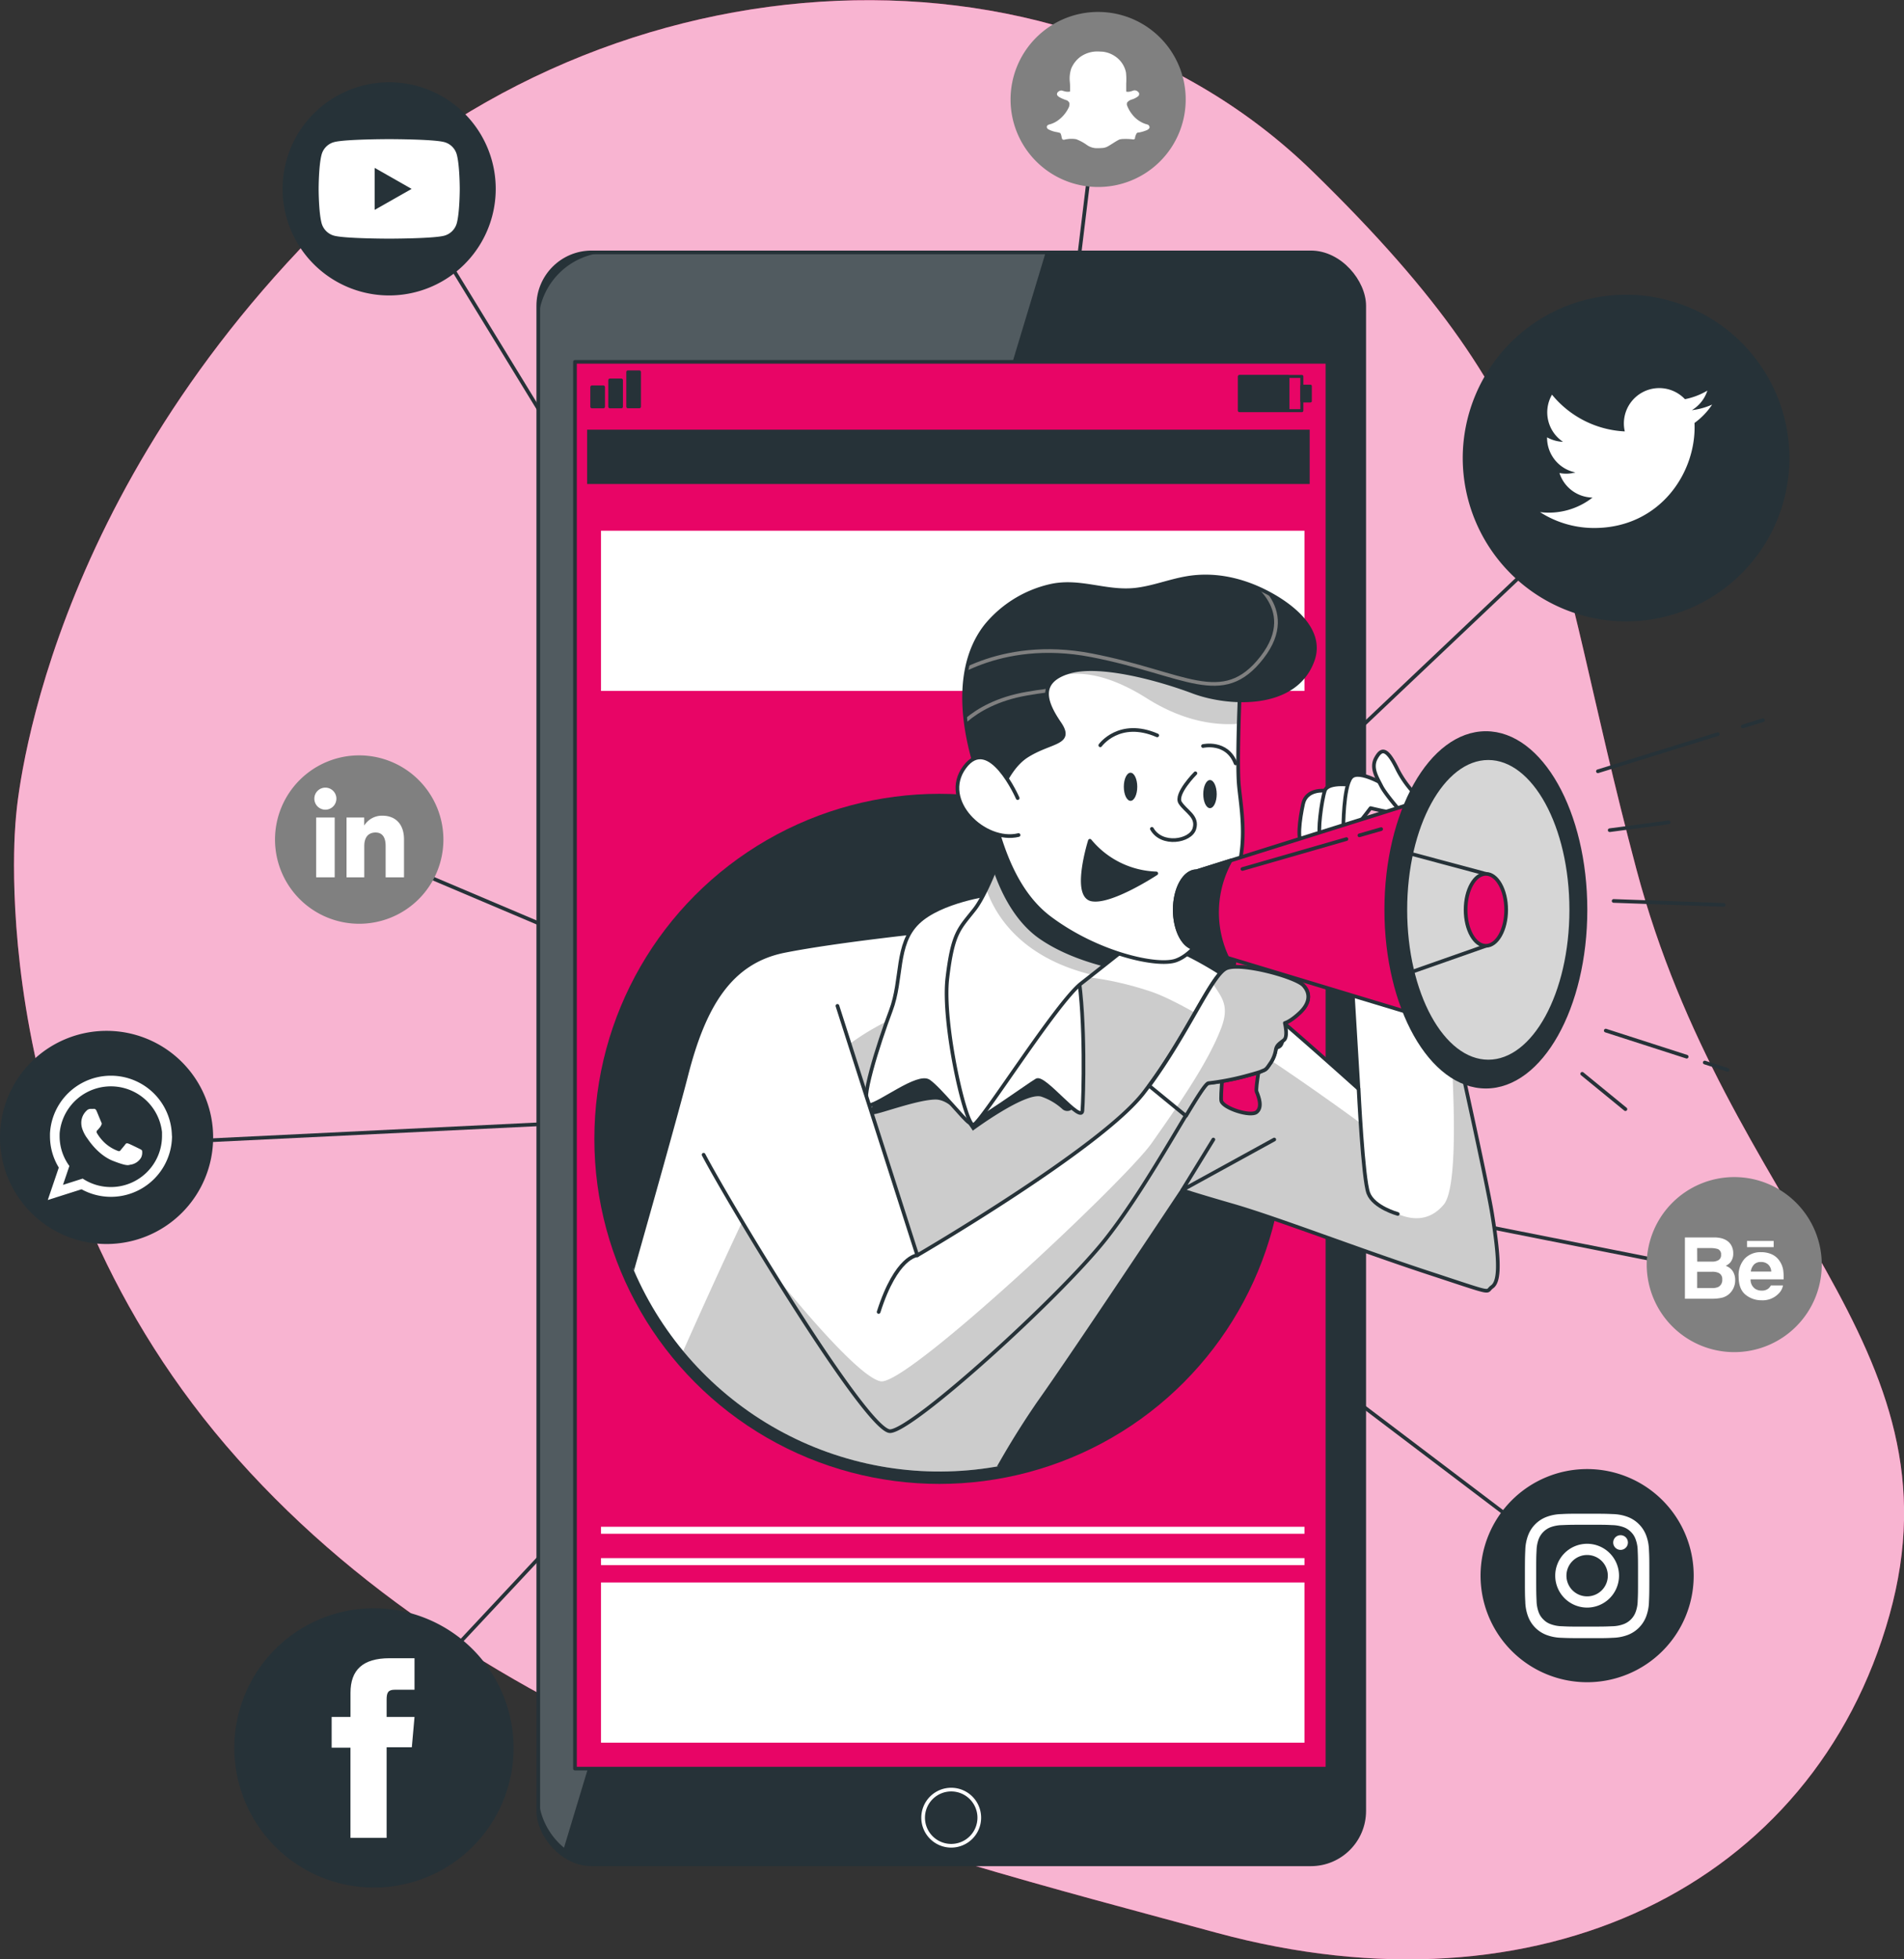 <svg xmlns="http://www.w3.org/2000/svg" xmlns:xlink="http://www.w3.org/1999/xlink" viewBox="0 0 518.13 533.1"><rect x="0" y="0" width="518.13" height="533.1" fill="#333333" stroke="none"/><defs><style>.cls-1,.cls-16,.cls-17,.cls-7{fill:#263238;}.cls-1,.cls-14,.cls-15,.cls-16,.cls-17,.cls-27,.cls-3,.cls-6{stroke:#263238;}.cls-1,.cls-13,.cls-14,.cls-15,.cls-16,.cls-17,.cls-24,.cls-27,.cls-3,.cls-6{stroke-linecap:round;stroke-linejoin:round;}.cls-13,.cls-15,.cls-2,.cls-24,.cls-6{fill:none;}.cls-12,.cls-3,.cls-5,.cls-8,.cls-9{fill:#fff;}.cls-14,.cls-4{fill:#e80566;}.cls-5{opacity:0.7;}.cls-8{fill-rule:evenodd;}.cls-10{fill:gray;}.cls-11{clip-path:url(#clip-path);}.cls-12,.cls-20{opacity:0.2;}.cls-13{stroke:#fff;}.cls-15{stroke-width:0.82px;}.cls-16{stroke-width:0.73px;}.cls-17{stroke-width:0.88px;}.cls-18{clip-path:url(#clip-path-2);}.cls-19{clip-path:url(#clip-path-3);}.cls-21{clip-path:url(#clip-path-4);}.cls-22{clip-path:url(#clip-path-5);}.cls-23{clip-path:url(#clip-path-6);}.cls-24{stroke:gray;}.cls-25{clip-path:url(#clip-path-7);}.cls-26{clip-path:url(#clip-path-8);}.cls-27{fill:#d6d6d6;}</style><clipPath id="clip-path"><rect class="cls-1" x="146.48" y="68.68" width="224.76" height="438.61" rx="14.52"/></clipPath><clipPath id="clip-path-2"><path class="cls-2" d="M483.5,149.12H244.15v71a90.51,90.51,0,1,0,84.1,143.8H483.5Z"/></clipPath><clipPath id="clip-path-3"><path class="cls-3" d="M157,398.4S182,311.16,186.77,292.51s11.84-30.79,26.64-33.75,42-5.71,42-5.71,23.68-2.37,40.85-1.18,32.86,10.36,41.15,16.58,32.27,27.82,32.27,27.82l-3-49.73,21.61,1.77s15.69,69.28,17.76,82,2.07,18.35,0,19.83,1.48,2.37-17.46-3.85S347.51,331.5,335.37,328s-13.62-4.14-13.62-4.14-29.7,44.7-39.17,58a229.59,229.59,0,0,0-17.26,29.67"/></clipPath><clipPath id="clip-path-4"><path class="cls-3" d="M274.38,226.7s-5,15.4-9.17,20.73-5.92,6.21-7.4,18.65,5,40.56,7.1,40,22.5-33.15,29.31-38.48,13.91-11,13.91-11-16.58-5-22.2-12.13A159.15,159.15,0,0,1,274.38,226.7Z"/></clipPath><clipPath id="clip-path-5"><path class="cls-3" d="M337.44,187.33s-.89,19.83-.3,26.35,3,17.76-2.36,28.42S325,259.56,320,261.34s-21.31-1.78-34.34-11.55-15.39-29.9-17.46-36.41.29-28.71,13.61-35.82a47.1,47.1,0,0,1,34.94-3.26C323.82,176.67,337.44,187.33,337.44,187.33Z"/></clipPath><clipPath id="clip-path-6"><path class="cls-1" d="M270.24,221.37s2.66-11.54,9.18-15.69,12.73-3.25,8.88-8.88-5.92-11.25,2.37-13.91,24.57,1.78,34,5.33,27.83,4.73,32.57-8.59c2.92-8.23-5.64-14.77-11.92-18.14-6.92-3.71-14.7-5.55-22.51-4.17-4.71.82-9.29,2.68-14.05,3.17-8,.81-15.14-2.93-23.17-1a31.86,31.86,0,0,0-17.17,10.65C261.06,179.34,259,195.92,270.24,221.37Z"/></clipPath><clipPath id="clip-path-7"><path class="cls-3" d="M227.89,273.71l21.73,67.86s49.94-29.07,61.62-44.24,18.45-32.28,22.55-33.88,18.73,2.39,20.88,4.7,1.63,5-1,7.43-4.07,2.79-4.07,2.79-.13,5.34-1.29,6.26-.89-.27-1.15.92a9,9,0,0,1-1.38,3.6c-.85,1.21-1.13,1.81-2,2.13s-.29.31-5.29,1.64a70.43,70.43,0,0,1-9.72,1.78c-2.06.36-15.47,26.83-28,42.61s-52.33,51.93-58.54,52.12-42.9-60.36-50.76-75.22"/></clipPath><clipPath id="clip-path-8"><path class="cls-3" d="M338.53,292.92c5-1.33,4.41-1.31,5.29-1.64s1.15-.92,2-2.13a9,9,0,0,0,1.38-3.6c.26-1.19,1-1.6,2.18-2.52s.26-4.66.26-4.66,1.47-.34,4.07-2.79,3.1-5.13,1-7.43-16.78-6.31-20.88-4.7c-3.92,1.54-10.3,17.3-21.1,32l10,8.19c3.14-5.22,5.38-8.77,6.12-8.9A70.43,70.43,0,0,0,338.53,292.92Z"/></clipPath></defs><title>digital-side</title><g id="Background_Simple" data-name="Background Simple"><path class="cls-4" d="M4.29,223s-9.86,95.12,60.37,173.94,178.87,105.25,266.5,129,162.4-12.74,183-86.42-44-109.47-68.85-203-17.76-121.26-88.1-189.85S161-13.8,85,64.26,4.29,223,4.29,223Z"/><path class="cls-5" d="M4.29,223s-9.86,95.12,60.37,173.94,178.87,105.25,266.5,129,162.4-12.74,183-86.42-44-109.47-68.85-203-17.76-121.26-88.1-189.85S161-13.8,85,64.26,4.29,223,4.29,223Z"/></g><g id="Icons"><polyline class="cls-6" points="112.71 56 262.23 300.29 443.92 128.16"/><polyline class="cls-6" points="34.09 311.4 262.23 300.29 96.19 229.87"/><polyline class="cls-6" points="298.85 27.07 264.91 306.04 473.13 347.35"/><polyline class="cls-6" points="99.67 474.15 262.23 300.29 430.88 428.08"/><path class="cls-7" d="M29,280.5a29,29,0,1,0,29,29A29,29,0,0,0,29,280.5Z"/><path class="cls-8" d="M46.77,308.77a16.6,16.6,0,0,0-33.17-.31c0,.24,0,.49,0,.73A16.35,16.35,0,0,0,16,317.7l-3,8.83,9.19-2.92a16.62,16.62,0,0,0,24.62-14.42C46.78,309.05,46.78,308.91,46.77,308.77ZM30.18,323a13.86,13.86,0,0,1-7.68-2.3l-5.36,1.71,1.74-5.14a13.73,13.73,0,0,1-2.66-8.12c0-.45,0-.9.07-1.35a14,14,0,0,1,27.8.27c0,.35,0,.71,0,1.08A13.92,13.92,0,0,1,30.18,323Z"/><path class="cls-8" d="M37.79,312.51c-.41-.2-2.41-1.18-2.78-1.31s-.65-.2-.92.2S33,312.71,32.8,313s-.48.3-.89.1a10.86,10.86,0,0,1-3.27-2,12.09,12.09,0,0,1-2.26-2.78.6.6,0,0,1,.18-.83c.18-.19.4-.47.61-.71l.15-.19c.09-.15.16-.29.26-.48a.71.71,0,0,0,0-.71c-.1-.2-.91-2.19-1.25-3s-.68-.67-.92-.67-.51,0-.78,0a1.51,1.51,0,0,0-1.09.51,4.52,4.52,0,0,0-1.42,3.37,5.36,5.36,0,0,0,.21,1.38,9.43,9.43,0,0,0,1.45,2.8c.21.26,2.82,4.47,7,6.1s4.14,1.07,4.89,1a4,4,0,0,0,2.74-1.92,3.19,3.19,0,0,0,.24-1.92C38.46,312.82,38.19,312.71,37.79,312.51Z"/><path class="cls-7" d="M105.9,22.39a29,29,0,0,0,0,58h0a29,29,0,0,0,0-58Z"/><path class="cls-9" d="M124.31,42.09a4.82,4.82,0,0,0-3.4-3.42c-3-.81-15-.81-15-.81s-12,0-15,.81a4.82,4.82,0,0,0-3.4,3.42c-.8,3-.8,9.31-.8,9.31s0,6.29.8,9.31a4.85,4.85,0,0,0,3.4,3.42c3,.81,15,.81,15,.81s12,0,15-.81a4.85,4.85,0,0,0,3.4-3.42c.8-3,.8-9.31.8-9.31S125.11,45.1,124.31,42.09Z"/><polygon class="cls-7" points="101.96 57.11 101.96 45.68 112.01 51.4 101.96 57.11"/><path class="cls-7" d="M101.77,437.61a38,38,0,1,0,38,38A38.08,38.08,0,0,0,101.77,437.61Z"/><path class="cls-9" d="M95.37,500.08h9.84V475.44h6.86l.73-8.25h-7.59v-4.7c0-1.94.39-2.71,2.27-2.71h5.32v-8.57H106c-7.32,0-10.62,3.23-10.62,9.4v6.58H90.25v8.35h5.12Z"/><path class="cls-7" d="M431.9,399.74a29,29,0,1,0,29,29A29,29,0,0,0,431.9,399.74Z"/><path class="cls-9" d="M431.9,414.89c4.51,0,5.05,0,6.83.1a9.56,9.56,0,0,1,3.14.58,5.28,5.28,0,0,1,1.94,1.27,5.13,5.13,0,0,1,1.26,1.94,9.23,9.23,0,0,1,.59,3.14c.08,1.78.09,2.32.09,6.83s0,5.05-.09,6.83a9.23,9.23,0,0,1-.59,3.14,5.56,5.56,0,0,1-3.2,3.2,9.23,9.23,0,0,1-3.14.59c-1.78.08-2.32.1-6.83.1s-5,0-6.83-.1a9.23,9.23,0,0,1-3.14-.59,5.13,5.13,0,0,1-1.94-1.26,5.28,5.28,0,0,1-1.27-1.94,9.56,9.56,0,0,1-.58-3.14c-.08-1.78-.1-2.32-.1-6.83s0-5.05.1-6.83a9.56,9.56,0,0,1,.58-3.14,5.67,5.67,0,0,1,3.21-3.21,9.56,9.56,0,0,1,3.14-.58c1.78-.08,2.32-.1,6.83-.1m0-3c-4.59,0-5.17,0-7,.1a12.23,12.23,0,0,0-4.1.79,8.59,8.59,0,0,0-4.94,4.94,12.23,12.23,0,0,0-.79,4.1c-.08,1.8-.1,2.38-.1,7s0,5.17.1,7a12.23,12.23,0,0,0,.79,4.1,8.59,8.59,0,0,0,4.94,4.94,12.23,12.23,0,0,0,4.1.79c1.8.08,2.38.1,7,.1s5.16,0,7-.1a12.29,12.29,0,0,0,4.1-.79,8.66,8.66,0,0,0,4.94-4.94,12.23,12.23,0,0,0,.79-4.1c.08-1.8.1-2.38.1-7s0-5.17-.1-7a12.23,12.23,0,0,0-.79-4.1,8.66,8.66,0,0,0-4.94-4.94,12.29,12.29,0,0,0-4.1-.79c-1.81-.08-2.38-.1-7-.1"/><path class="cls-9" d="M431.9,420.07a8.68,8.68,0,1,0,8.68,8.68,8.68,8.68,0,0,0-8.68-8.68m0,14.31a5.63,5.63,0,1,1,5.63-5.63,5.63,5.63,0,0,1-5.63,5.63"/><path class="cls-9" d="M443,419.73a2,2,0,1,1-2-2,2,2,0,0,1,2,2"/><path class="cls-1" d="M442.5,168.59h0a44,44,0,0,1-43.95-43.95h0A44,44,0,0,1,442.5,80.69h0a44,44,0,0,1,43.95,44h0A44,44,0,0,1,442.5,168.59Z"/><path class="cls-9" d="M419.08,139.35a27.18,27.18,0,0,0,14.73,4.32c17.84,0,27.92-15.07,27.31-28.58a19.43,19.43,0,0,0,4.8-5,19.07,19.07,0,0,1-5.52,1.52,9.65,9.65,0,0,0,4.22-5.32,19.25,19.25,0,0,1-6.1,2.33,9.62,9.62,0,0,0-16.37,8.77,27.29,27.29,0,0,1-19.81-10,9.63,9.63,0,0,0,3,12.83A9.61,9.61,0,0,1,421,119a9.63,9.63,0,0,0,7.71,9.55,9.57,9.57,0,0,1-4.34.16,9.62,9.62,0,0,0,9,6.68A19.31,19.31,0,0,1,419.08,139.35Z"/><path class="cls-10" d="M97.76,205.54a22.91,22.91,0,1,0,22.9,22.91A22.93,22.93,0,0,0,97.76,205.54Z"/><rect class="cls-9" x="86.04" y="222.45" width="5.04" height="16.27"/><path class="cls-9" d="M88.54,220.32a3,3,0,1,0-3-3A3,3,0,0,0,88.54,220.32Z"/><path class="cls-9" d="M99.13,230.18c0-2.29,1.06-3.65,3.07-3.65,1.85,0,2.74,1.31,2.74,3.65v8.54h5v-10.3c0-4.36-2.47-6.47-5.92-6.47a5.69,5.69,0,0,0-4.91,2.69v-2.19H94.3v16.27h4.83Z"/><path class="cls-10" d="M471.94,367.92h0a23.82,23.82,0,0,1-23.82-23.82h0a23.82,23.82,0,0,1,23.82-23.81h0a23.81,23.81,0,0,1,23.81,23.81h0A23.81,23.81,0,0,1,471.94,367.92Z"/><path class="cls-9" d="M468.38,353.16a4.6,4.6,0,0,0,3.07-2.15,4.91,4.91,0,0,0,.74-2.66,4.44,4.44,0,0,0-.65-2.44,3.72,3.72,0,0,0-1.93-1.47,4.06,4.06,0,0,0,1.28-.95,3.75,3.75,0,0,0,.77-2.46,4.25,4.25,0,0,0-.77-2.54c-.85-1.15-2.29-1.75-4.32-1.78h-8.06v16.68H466A11.56,11.56,0,0,0,468.38,353.16Zm-6.54-13.55h3.62a6.46,6.46,0,0,1,2,.26,1.5,1.5,0,0,1,.89,1.54,1.55,1.55,0,0,1-.68,1.46,3.3,3.3,0,0,1-1.76.42h-4.05Zm0,10.88v-4.44h4.1a4.13,4.13,0,0,1,1.67.28,1.78,1.78,0,0,1,1.06,1.79,2.1,2.1,0,0,1-1.1,2.08,4,4,0,0,1-1.68.29Z"/><path class="cls-9" d="M475,352.29a6.74,6.74,0,0,0,4.34,1.52A6,6,0,0,0,484,352a4.09,4.09,0,0,0,1.2-2.23H481.9a2.81,2.81,0,0,1-.67.85,2.76,2.76,0,0,1-1.79.56,3.24,3.24,0,0,1-1.77-.46,3,3,0,0,1-1.29-2.6h9a16,16,0,0,0-.11-2.45,6.1,6.1,0,0,0-1-2.55,5,5,0,0,0-2.13-1.82,7,7,0,0,0-2.9-.58,5.94,5.94,0,0,0-4.41,1.71,6.69,6.69,0,0,0-1.7,4.91Q473.13,350.77,475,352.29Zm2.3-8.2a2.57,2.57,0,0,1,1.93-.7,2.83,2.83,0,0,1,1.91.66A2.7,2.7,0,0,1,482,346h-5.55A3.35,3.35,0,0,1,477.31,344.09Z"/><rect class="cls-9" x="475.41" y="337.67" width="7.25" height="1.68"/><path class="cls-10" d="M298.85,50.88h0A23.81,23.81,0,0,1,275,27.07h0A23.82,23.82,0,0,1,298.85,3.25h0a23.82,23.82,0,0,1,23.81,23.82h0A23.81,23.81,0,0,1,298.85,50.88Z"/><path class="cls-8" d="M312.65,34.06h0l0,0h0a3.66,3.66,0,0,0-.9-.32h0A7.68,7.68,0,0,1,308,31a8.55,8.55,0,0,1-1.25-2.19v0a1.09,1.09,0,0,1,0-.94h0a2.5,2.5,0,0,1,1.26-.8h0a5.26,5.26,0,0,0,1.71-.88h0a1,1,0,0,0,.24-.32.21.21,0,0,0,0-.11.64.64,0,0,0,0-.45h0a1.45,1.45,0,0,0-.59-.57h0a1.26,1.26,0,0,0-1-.09h0a5.76,5.76,0,0,1-.9.27h0a2.08,2.08,0,0,1-1,0s0-.12,0-.23h0c0-.62,0-1.26,0-1.93h0a17.93,17.93,0,0,0-.07-3.1h0a7,7,0,0,0-2.9-4.3A7.45,7.45,0,0,0,300,14.06h0c-.43,0-.85-.05-1.27-.05a7.92,7.92,0,0,0-4.85,1.54,7.75,7.75,0,0,0-2.36,3.08h0a8.66,8.66,0,0,0-.38,3.76h0a18.72,18.72,0,0,1,.05,2.47.07.07,0,0,1,0,.05,3.36,3.36,0,0,1-1.22,0h0a9,9,0,0,1-.93-.26h0a1.12,1.12,0,0,0-.91.21s0,0,0,0,0,0,0,0a.92.92,0,0,0-.5.74.16.16,0,0,0,0,.07h0a.87.87,0,0,0,.31.51c.13.11.25.18.32.24h0a9.79,9.79,0,0,0,1.91.83h0a1.37,1.37,0,0,1,.85.81,2.3,2.3,0,0,1-.33,1.46h0a9.09,9.09,0,0,1-2.9,3.32,7,7,0,0,1-2.13,1h0a1.2,1.2,0,0,0-.76.44l0,.09a.63.63,0,0,0,.12.59,1.07,1.07,0,0,0,.33.26h0a7.3,7.3,0,0,0,2,.69h0a6.88,6.88,0,0,1,1.23.31s0,.14.13.33c.12.35.17.76.3,1.2a.39.39,0,0,0,.26.24.76.76,0,0,0,.47,0h0a7.64,7.64,0,0,1,3.11-.11h0a12.44,12.44,0,0,1,2.92,1.57h0a4.76,4.76,0,0,0,2.33.86h0a18.5,18.5,0,0,0,2-.05h0a3.58,3.58,0,0,0,1.55-.53h0c1.06-.6,2-1.32,3-1.78h0a5.23,5.23,0,0,1,1.21-.14h0a16.76,16.76,0,0,1,2.55.13h.08a.46.46,0,0,0,.29-.16.33.33,0,0,0,.09-.18c0-.09,0-.13,0-.05l0-.08a3.58,3.58,0,0,1,.49-1.25.76.76,0,0,1,.53-.16h0a9.59,9.59,0,0,0,2-.57s0,0,0,0a1.74,1.74,0,0,0,.83-.55h0a.58.58,0,0,0-.18-.83Z"/></g><g id="Device"><rect class="cls-7" x="146.48" y="68.68" width="224.76" height="438.61" rx="14.52"/><g class="cls-11"><path class="cls-12" d="M165.85,68.68a19.37,19.37,0,0,0-19.37,19.37V487.91a19.31,19.31,0,0,0,7,14.86L284.55,68.68Z"/><path class="cls-13" d="M266.49,494.6a7.64,7.64,0,1,0-7.64,7.64A7.64,7.64,0,0,0,266.49,494.6Z"/></g><rect class="cls-6" x="146.48" y="68.68" width="224.76" height="438.61" rx="14.52"/><rect class="cls-14" x="156.47" y="98.46" width="204.76" height="382.79"/><circle class="cls-7" cx="255.63" cy="309.89" r="93.89"/><rect class="cls-9" x="163.55" y="144.41" width="191.43" height="43.59"/><rect class="cls-9" x="163.55" y="430.6" width="191.43" height="43.59"/><rect class="cls-9" x="163.55" y="415.44" width="191.43" height="1.9"/><rect class="cls-9" x="163.55" y="423.97" width="191.43" height="1.9"/><rect class="cls-15" x="337.29" y="102.43" width="16.98" height="9.31"/><rect class="cls-16" x="337.29" y="102.43" width="13.24" height="9.31"/><rect class="cls-16" x="354.23" y="105.04" width="2.39" height="4.1"/><rect class="cls-17" x="161.08" y="105.32" width="3.11" height="5.34"/><rect class="cls-17" x="165.97" y="103.45" width="3.11" height="7.21"/><rect class="cls-17" x="170.87" y="101.23" width="3.11" height="9.42"/><rect class="cls-7" x="159.77" y="116.92" width="196.63" height="14.78"/></g><g id="Character"><g class="cls-18"><path class="cls-9" d="M157,398.4S182,311.16,186.77,292.51s11.84-30.79,26.64-33.75,42-5.71,42-5.71,23.68-2.37,40.85-1.18,32.86,10.36,41.15,16.58,32.27,27.82,32.27,27.82l-3-49.73,21.61,1.77s15.69,69.28,17.76,82,2.07,18.35,0,19.83,1.48,2.37-17.46-3.85S347.51,331.5,335.37,328s-13.62-4.14-13.62-4.14-29.7,44.7-39.17,58a229.59,229.59,0,0,0-17.26,29.67"/><g class="cls-19"><path class="cls-20" d="M406.12,350.15c2.07-1.48,2.07-7.1,0-19.83-1.23-7.6-7.32-35.31-12-56.44,1.87,24.92,2.59,49.35-1.25,53.91-8.29,9.84-20.48-3.1-20.48-3.1l-2.31-19.18s-41.44-30.56-57-35.74-32.11-6.22-48.17-1-29.53,10.36-39.37,20.21-44,88.58-44,88.58l-3.86,23.38,87.68,10.61a229.59,229.59,0,0,1,17.26-29.67c9.47-13.33,39.17-58,39.17-58s1.48.59,13.62,4.14,34.34,12.14,53.29,18.35S404.05,351.63,406.12,350.15Z"/></g><path class="cls-6" d="M157,398.4S182,311.16,186.77,292.51s11.84-30.79,26.64-33.75,42-5.71,42-5.71,23.68-2.37,40.85-1.18,32.86,10.36,41.15,16.58,32.27,27.82,32.27,27.82l-3-49.73,21.61,1.77s15.69,69.28,17.76,82,2.07,18.35,0,19.83,1.48,2.37-17.46-3.85S347.51,331.5,335.37,328s-13.62-4.14-13.62-4.14-29.7,44.7-39.17,58a229.59,229.59,0,0,0-17.26,29.67"/><polyline class="cls-6" points="330.19 310.07 321.75 323.81 346.76 310.07"/><path class="cls-3" d="M369.71,296.27s1.18,24.57,2.66,28.42,8,5.63,8,5.63"/><path class="cls-7" d="M239.26,295.52s-3.23,7.67-1.62,7.67,12.11-4,17-4,10.09,8.47,10.09,8.47,14.14-10.49,18.58-9.28a16.31,16.31,0,0,1,5.86,3.47,2,2,0,0,0,3.27-1.42c.08-2.17.15-5.14.15-8.92,0-8.88-7.67-33.11-21.8-34.32s-16.55,8.89-22.61,21S239.26,295.52,239.26,295.52Z"/><path class="cls-3" d="M269.65,243.28S256,245.06,249.81,251s-4.14,15.39-7.4,24-8.88,26.05-5.92,25.75,13.32-8.58,16.28-6.51,9.77,10.66,11,11.25,16.28-10.36,18.35-11.54,12.14,11.84,12.43,8.28.89-24.57-1.18-37.3S276.46,243.58,269.65,243.28Z"/><path class="cls-9" d="M274.38,226.7s-5,15.4-9.17,20.73-5.92,6.21-7.4,18.65,5,40.56,7.1,40,22.5-33.15,29.31-38.48,13.91-11,13.91-11-16.58-5-22.2-12.13A159.15,159.15,0,0,1,274.38,226.7Z"/><g class="cls-21"><path class="cls-20" d="M297.17,265.25c5.76-4.53,11-8.65,11-8.65s-16.58-5-22.2-12.13a159.15,159.15,0,0,1-11.55-17.77,149.1,149.1,0,0,1-6,15.31C270.86,249.08,277.85,260.54,297.17,265.25Z"/><path class="cls-7" d="M285.93,244.47a159.15,159.15,0,0,1-11.55-17.77s-1.69,5.17-3.91,10.56c1.85,5.33,5.54,13.27,12.16,18,5.57,3.94,12.35,6.3,17.55,7.66l7.95-6.28S291.55,251.57,285.93,244.47Z"/></g><path class="cls-6" d="M274.38,226.7s-5,15.4-9.17,20.73-5.92,6.21-7.4,18.65,5,40.56,7.1,40,22.5-33.15,29.31-38.48,13.91-11,13.91-11-16.58-5-22.2-12.13A159.15,159.15,0,0,1,274.38,226.7Z"/><path class="cls-9" d="M337.44,187.33s-.89,19.83-.3,26.35,3,17.76-2.36,28.42S325,259.56,320,261.34s-21.31-1.78-34.34-11.55-15.39-29.9-17.46-36.41.29-28.71,13.61-35.82a47.1,47.1,0,0,1,34.94-3.26C323.82,176.67,337.44,187.33,337.44,187.33Z"/><g class="cls-22"><path class="cls-20" d="M281.78,177.56a20.42,20.42,0,0,0-5.1,3.94l6.87,4.87s8.8-8.81,28.49,3.62c10.16,6.42,18.94,7.45,25.06,6.95.15-5.28.34-9.61.34-9.61s-13.62-10.66-20.72-13A47.1,47.1,0,0,0,281.78,177.56Z"/></g><path class="cls-6" d="M337.44,187.33s-.89,19.83-.3,26.35,3,17.76-2.36,28.42S325,259.56,320,261.34s-21.31-1.78-34.34-11.55-15.39-29.9-17.46-36.41.29-28.71,13.61-35.82a47.1,47.1,0,0,1,34.94-3.26C323.82,176.67,337.44,187.33,337.44,187.33Z"/><path class="cls-7" d="M309.48,214.08c0,2.12-.82,3.83-1.83,3.83s-1.83-1.71-1.83-3.83.82-3.82,1.83-3.82S309.48,212,309.48,214.08Z"/><path class="cls-7" d="M331.1,216.08c0,2.11-.81,3.82-1.83,3.82s-1.83-1.71-1.83-3.82.82-3.83,1.83-3.83S331.1,214,331.1,216.08Z"/><path class="cls-6" d="M325.3,210.42s-5.62,5.63-4.14,8,4.91,3.71,3.85,7.11-8.88,4.74-11.55,0"/><path class="cls-1" d="M296.59,228.78a24.4,24.4,0,0,0,18.06,8.88s-12.14,8-17.47,7.1S296.59,228.78,296.59,228.78Z"/><path class="cls-6" d="M299.42,202.8s5.16-7.19,15.49-2.7"/><path class="cls-6" d="M327.37,203s6.51-1.5,8.88,4.72"/><path class="cls-7" d="M270.24,221.37s2.66-11.54,9.18-15.69,12.73-3.25,8.88-8.88-5.92-11.25,2.37-13.91,24.57,1.78,34,5.33,27.83,4.73,32.57-8.59c2.92-8.23-5.64-14.77-11.92-18.14-6.92-3.71-14.7-5.55-22.51-4.17-4.71.82-9.29,2.68-14.05,3.17-8,.81-15.14-2.93-23.17-1a31.86,31.86,0,0,0-17.17,10.65C261.06,179.34,259,195.92,270.24,221.37Z"/><g class="cls-23"><path class="cls-24" d="M338.8,156.76s15.38,8.31,4.61,22.15-20.92,4.31-46.45-.62S256.35,186,256.35,186"/><path class="cls-24" d="M258.5,201.06s4.92-9.54,20.92-12.31,16.92-.3,16.92-.3"/></g><path class="cls-6" d="M270.24,221.37s2.66-11.54,9.18-15.69,12.73-3.25,8.88-8.88-5.92-11.25,2.37-13.91,24.57,1.78,34,5.33,27.83,4.73,32.57-8.59c2.92-8.23-5.64-14.77-11.92-18.14-6.92-3.71-14.7-5.55-22.51-4.17-4.71.82-9.29,2.68-14.05,3.17-8,.81-15.14-2.93-23.17-1a31.86,31.86,0,0,0-17.17,10.65C261.06,179.34,259,195.92,270.24,221.37Z"/><path class="cls-3" d="M276.94,217.17s-7.68-17.58-14.45-8.43,5.5,20.73,14.69,18.48"/><path class="cls-3" d="M360.53,215.16s-5-.59-5.92,3.55-1.78,10.66,0,10.66,5-.89,6.22-3.55,2.37-11,2.37-11Z"/><path class="cls-3" d="M368.52,213.68s-7.1-1.19-8,1.48-2.07,11.84-1.18,12.14,6.21-2.08,6.21-2.08Z"/><path class="cls-3" d="M378,214.27s-8.29-5.33-10.36-2.66-2.08,13.61-2.08,13.61,2.67.6,4.15-1.18,3.26-4.15,3.26-4.15,5.92,1.48,6.8,1.19,3,0,2.37-3S378,214.27,378,214.27Z"/><path class="cls-3" d="M389.25,219.6a27.85,27.85,0,0,1-8.88-10.07c-3-6.21-4.44-5.92-5.92-3.25s.29,5.33,1.48,7.69,6.21,8,6.21,8Z"/><path class="cls-14" d="M336,261s-4.29,36.64-3.63,38.62,7.92,4.3,9.57,3,.66-4,0-5.62,5.61-32.35,5.61-32.35Z"/><path class="cls-9" d="M227.89,273.71l21.73,67.86s49.94-29.07,61.62-44.24,18.45-32.28,22.55-33.88,18.73,2.39,20.88,4.7,1.63,5-1,7.43-4.07,2.79-4.07,2.79-.13,5.34-1.29,6.26-.89-.27-1.15.92a9,9,0,0,1-1.38,3.6c-.85,1.21-1.13,1.81-2,2.13s-.29.31-5.29,1.64a70.43,70.43,0,0,1-9.72,1.78c-2.06.36-15.47,26.83-28,42.61s-52.33,51.93-58.54,52.12-42.9-60.36-50.76-75.22"/><g class="cls-25"><path class="cls-20" d="M345.82,289.15a9,9,0,0,0,1.38-3.6c.26-1.19,0,0,1.15-.92s1.29-6.26,1.29-6.26,1.47-.34,4.07-2.79,3.1-5.13,1-7.43-16.78-6.31-20.88-4.7c-1.07.42-2.33,1.91-3.8,4.13,2.17,3.59,4.69,5.75,2.35,12-3.57,9.51-11.89,21.39-19,31.5s-66.56,66-73.7,64.78c-5.82-1-22.73-21.35-28.74-28.8,12.87,20.67,27.62,42.5,31.36,42.39,6.21-.19,46-36.34,58.54-52.12s26-42.25,28-42.61a70.43,70.43,0,0,0,9.72-1.78c5-1.33,4.41-1.31,5.29-1.64S345,290.36,345.82,289.15Z"/></g><path class="cls-6" d="M227.89,273.71l21.73,67.86s49.94-29.07,61.62-44.24,18.45-32.28,22.55-33.88,18.73,2.39,20.88,4.7,1.63,5-1,7.43-4.07,2.79-4.07,2.79-.13,5.34-1.29,6.26-.89-.27-1.15.92a9,9,0,0,1-1.38,3.6c-.85,1.21-1.13,1.81-2,2.13s-.29.31-5.29,1.64a70.43,70.43,0,0,1-9.72,1.78c-2.06.36-15.47,26.83-28,42.61s-52.33,51.93-58.54,52.12-42.9-60.36-50.76-75.22"/><path class="cls-6" d="M249.62,341.57s-5.69.24-10.52,15.42"/><path class="cls-9" d="M338.53,292.92c5-1.33,4.41-1.31,5.29-1.64s1.15-.92,2-2.13a9,9,0,0,0,1.38-3.6c.26-1.19,1-1.6,2.18-2.52s.26-4.66.26-4.66,1.47-.34,4.07-2.79,3.1-5.13,1-7.43-16.78-6.31-20.88-4.7c-3.92,1.54-10.3,17.3-21.1,32l10,8.19c3.14-5.22,5.38-8.77,6.12-8.9A70.43,70.43,0,0,0,338.53,292.92Z"/><g class="cls-26"><path class="cls-20" d="M345.82,289.15a9,9,0,0,0,1.38-3.6c.26-1.19,0,0,1.15-.92s1.29-6.26,1.29-6.26,1.47-.34,4.07-2.79,3.1-5.13,1-7.43-16.78-6.31-20.88-4.7c-1.07.42-2.33,1.91-3.8,4.13,2.17,3.59,4.69,5.75,2.35,12-3.57,9.51-11.89,21.39-19,31.5s-66.56,66-73.7,64.78c-5.82-1-22.73-21.35-28.74-28.8,12.87,20.67,27.62,42.5,31.36,42.39,6.21-.19,46-36.34,58.54-52.12s26-42.25,28-42.61a70.43,70.43,0,0,0,9.72-1.78c5-1.33,4.41-1.31,5.29-1.64S345,290.36,345.82,289.15Z"/></g><path class="cls-6" d="M338.53,292.92c5-1.33,4.41-1.31,5.29-1.64s1.15-.92,2-2.13a9,9,0,0,0,1.38-3.6c.26-1.19,1-1.6,2.18-2.52s.26-4.66.26-4.66,1.47-.34,4.07-2.79,3.1-5.13,1-7.43-16.78-6.31-20.88-4.7c-3.92,1.54-10.3,17.3-21.1,32l10,8.19c3.14-5.22,5.38-8.77,6.12-8.9A70.43,70.43,0,0,0,338.53,292.92Z"/><path class="cls-14" d="M325.6,237.07c-3.27,0-5.92,4.7-5.92,10.5s2.65,10.51,5.92,10.51L398.13,280V214.27Z"/><line class="cls-6" x1="366.4" y1="228.32" x2="338.1" y2="236.46"/><line class="cls-6" x1="375.85" y1="225.6" x2="369.93" y2="227.3"/><path class="cls-1" d="M334.89,234.15l-9.29,2.92c-3.27,0-5.92,4.7-5.92,10.5s2.65,10.51,5.92,10.51l8.38,2.53A28.83,28.83,0,0,1,334.89,234.15Z"/><ellipse class="cls-27" cx="404.35" cy="247.57" rx="24.86" ry="44.13"/><polyline class="cls-27" points="404.35 237.78 380.66 231.44 378.59 248.31 381.25 265.49 404.35 257.37 405.23 238.25"/><path class="cls-1" d="M404.35,199.47c-15,0-27.11,21.54-27.11,48.1s12.14,48.11,27.11,48.11,27.1-21.54,27.1-48.11S419.31,199.47,404.35,199.47Zm.67,89.38c-12.48,0-22.59-18.48-22.59-41.28S392.54,206.3,405,206.3s22.58,18.48,22.58,41.27S417.49,288.85,405,288.85Z"/><ellipse class="cls-14" cx="404.35" cy="247.57" rx="5.52" ry="9.79"/><line class="cls-6" x1="474.24" y1="197.67" x2="479.74" y2="195.97"/><line class="cls-6" x1="434.83" y1="209.87" x2="467.45" y2="199.77"/><line class="cls-6" x1="439.11" y1="245.15" x2="469.05" y2="246.22"/><line class="cls-6" x1="463.91" y1="289.12" x2="470.11" y2="291.12"/><line class="cls-6" x1="436.97" y1="280.43" x2="458.99" y2="287.53"/><line class="cls-6" x1="438.04" y1="225.9" x2="454.08" y2="223.76"/><line class="cls-6" x1="430.56" y1="292.19" x2="442.32" y2="301.81"/></g></g></svg>